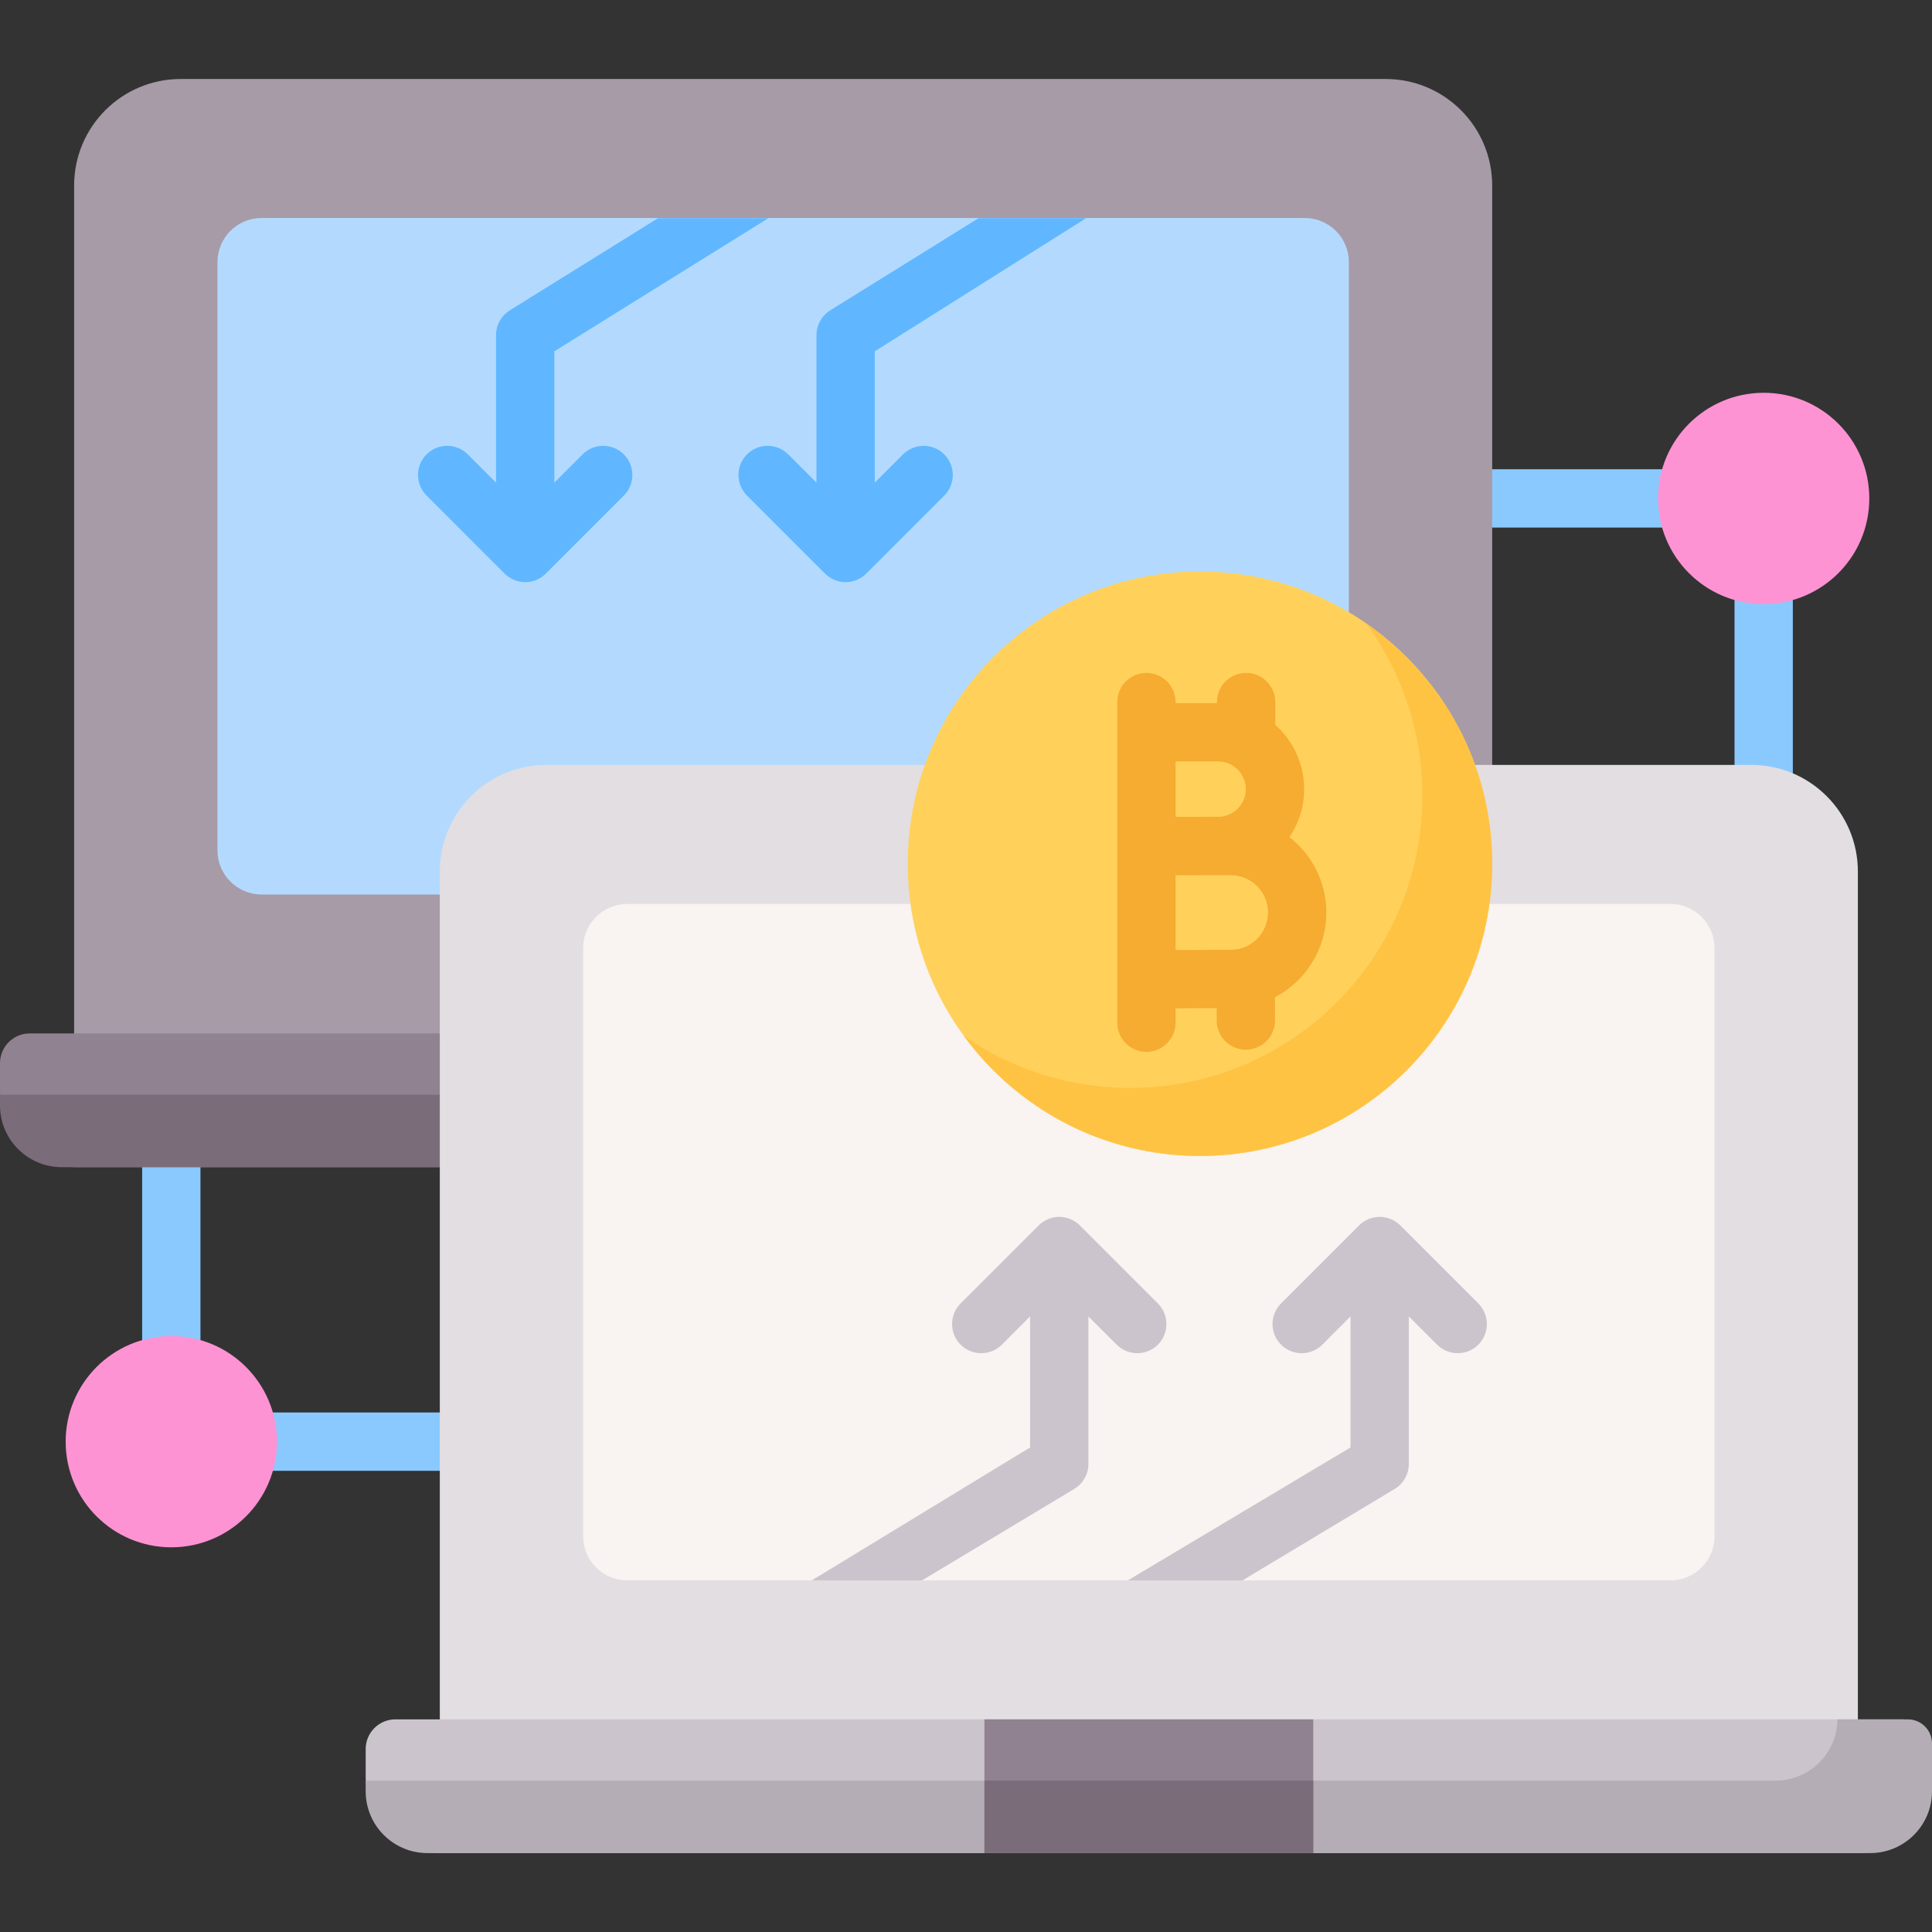 <svg width="62" height="62" viewBox="0 0 62 62" fill="none" xmlns="http://www.w3.org/2000/svg">
<rect x="0" y="0" width="62" height="62" fill="#333333" stroke="none"/>
<g clip-path="url(#clip0_976_864)">
<path d="M5.498 44.541C4.981 44.541 4.562 44.122 4.562 43.605V35.248C4.562 34.731 4.981 34.312 5.498 34.312C6.014 34.312 6.433 34.731 6.433 35.248V43.605C6.433 44.122 6.014 44.541 5.498 44.541Z" fill="#8AC9FE"/>
<path d="M16.081 47.199H8.405C7.888 47.199 7.469 46.78 7.469 46.264C7.469 45.747 7.888 45.328 8.405 45.328H16.081C16.598 45.328 17.017 45.747 17.017 46.264C17.017 46.78 16.598 47.199 16.081 47.199Z" fill="#8AC9FE"/>
<path d="M5.498 49.655C7.37 49.655 8.888 48.138 8.888 46.265C8.888 44.393 7.37 42.875 5.498 42.875C3.625 42.875 2.107 44.393 2.107 46.265C2.107 48.138 3.625 49.655 5.498 49.655Z" fill="#FE93D3"/>
<path d="M53.849 16.93H45.581C45.064 16.93 44.645 16.511 44.645 15.994C44.645 15.477 45.064 15.059 45.581 15.059H53.849C54.365 15.059 54.784 15.477 54.784 15.994C54.784 16.511 54.365 16.93 53.849 16.93Z" fill="#8AC9FE"/>
<path d="M56.598 28.761C56.081 28.761 55.663 28.342 55.663 27.826V18.951C55.663 18.434 56.081 18.016 56.598 18.016C57.115 18.016 57.534 18.434 57.534 18.951V27.826C57.534 28.342 57.115 28.761 56.598 28.761Z" fill="#8AC9FE"/>
<path d="M56.598 19.386C58.471 19.386 59.988 17.868 59.988 15.996C59.988 14.123 58.471 12.605 56.598 12.605C54.726 12.605 53.208 14.123 53.208 15.996C53.208 17.868 54.726 19.386 56.598 19.386Z" fill="#FE93D3"/>
<path d="M47.886 33.163L25.133 34.174L2.379 34.41V5.955C2.379 4.066 3.91 2.535 5.799 2.535H44.466C46.355 2.535 47.886 4.066 47.886 5.955V33.163Z" fill="#A79BA7"/>
<path d="M47.818 37.456H2.448C1.096 37.456 0 36.361 0 35.009V34.118C0 33.592 0.427 33.164 0.954 33.164H49.311C49.838 33.164 50.265 33.591 50.265 34.118V35.009C50.265 36.361 49.169 37.456 47.818 37.456Z" fill="#918291"/>
<path d="M49.491 33.164H47.23C47.22 34.252 46.337 35.13 45.247 35.13H0V35.472C0 36.568 0.888 37.456 1.984 37.456H48.281C49.377 37.456 50.265 36.568 50.265 35.472V33.938C50.265 33.511 49.919 33.164 49.491 33.164Z" fill="#7A6D79"/>
<path d="M19.856 33.164H30.409V37.456H19.856V33.164Z" fill="#918291"/>
<path d="M19.856 35.129H30.409V37.455H19.856V35.129Z" fill="#7A6D79"/>
<path d="M6.979 27.29V8.412C6.979 7.63 7.613 6.996 8.394 6.996H41.871C42.652 6.996 43.286 7.63 43.286 8.412V27.29C43.286 28.072 42.652 28.706 41.871 28.706H8.394C7.613 28.706 6.979 28.072 6.979 27.29Z" fill="#B3DAFE"/>
<path d="M59.621 55.87L36.867 56.186L14.114 55.87V27.967C14.114 26.078 15.645 24.547 17.534 24.547H56.201C58.09 24.547 59.621 26.078 59.621 27.967V55.87Z" fill="#E2DEE2"/>
<path d="M59.552 59.468H14.182C12.831 59.468 11.735 58.373 11.735 57.021V56.13C11.735 55.603 12.162 55.176 12.689 55.176H61.046C61.573 55.176 62 55.603 62 56.13V57.021C62 58.373 60.904 59.468 59.552 59.468Z" fill="#CBC4CC"/>
<path d="M61.226 55.176H58.965C58.955 56.263 58.071 57.142 56.981 57.142H11.735V57.484C11.735 58.58 12.623 59.468 13.719 59.468H60.016C61.111 59.468 62 58.58 62 57.484V55.95C62 55.522 61.654 55.176 61.226 55.176Z" fill="#B5ADB6"/>
<path d="M31.591 55.176H42.144V59.468H31.591V55.176Z" fill="#918291"/>
<path d="M31.591 57.141H42.144V59.467H31.591V57.141Z" fill="#7A6D79"/>
<path d="M18.714 49.302V30.423C18.714 29.642 19.348 29.008 20.129 29.008H53.606C54.387 29.008 55.021 29.642 55.021 30.423V49.302C55.021 50.084 54.387 50.717 53.606 50.717H20.129C19.348 50.717 18.714 50.084 18.714 49.302Z" fill="#F9F3F1"/>
<path d="M38.508 37.095C43.687 37.095 47.886 32.897 47.886 27.718C47.886 22.538 43.687 18.34 38.508 18.34C33.329 18.34 29.13 22.538 29.13 27.718C29.13 32.897 33.329 37.095 38.508 37.095Z" fill="#FFD15B"/>
<path d="M43.839 20.004C44.973 21.554 45.644 23.465 45.644 25.533C45.644 30.712 41.445 34.911 36.266 34.911C34.285 34.911 32.449 34.295 30.936 33.248C32.642 35.58 35.397 37.096 38.508 37.096C43.687 37.096 47.886 32.897 47.886 27.718C47.886 24.519 46.283 21.696 43.839 20.004Z" fill="#FFC344"/>
<path d="M42.563 29.283C42.563 28.301 42.1 27.427 41.38 26.864C41.678 26.424 41.852 25.894 41.852 25.323C41.852 24.504 41.493 23.768 40.924 23.262V22.529C40.924 22.013 40.505 21.594 39.989 21.594C39.472 21.594 39.053 22.013 39.053 22.529V22.564H37.725V22.529C37.725 22.013 37.306 21.594 36.789 21.594C36.273 21.594 35.854 22.013 35.854 22.529V32.819C35.854 33.336 36.273 33.755 36.789 33.755C37.306 33.755 37.725 33.336 37.725 32.819V32.358C38.159 32.356 38.663 32.354 39.045 32.353V32.749C39.045 33.266 39.463 33.685 39.98 33.685C40.497 33.685 40.916 33.266 40.916 32.749V32.002C41.894 31.488 42.563 30.463 42.563 29.283ZM37.725 26.214V24.435H39.092C39.582 24.435 39.98 24.834 39.98 25.323C39.98 25.813 39.582 26.212 39.092 26.212C38.922 26.212 37.725 26.214 37.725 26.214ZM37.725 28.087C37.899 28.086 39.494 28.085 39.494 28.085C40.155 28.085 40.692 28.622 40.692 29.283C40.692 29.944 40.155 30.481 39.494 30.481C39.169 30.481 38.371 30.484 37.725 30.487V28.087Z" fill="#F6AB31"/>
<path d="M34.858 7H31.404L26.643 9.959C26.369 10.13 26.202 10.431 26.202 10.754V15.488L25.295 14.581C24.93 14.216 24.337 14.216 23.972 14.581C23.607 14.946 23.607 15.539 23.972 15.904L26.476 18.408C26.651 18.583 26.889 18.682 27.137 18.682C27.386 18.682 27.623 18.583 27.799 18.408L30.302 15.904C30.668 15.539 30.668 14.946 30.302 14.581C29.937 14.216 29.345 14.216 28.979 14.581L28.073 15.487V11.274L34.858 7Z" fill="#60B7FF"/>
<path d="M16.192 18.408C16.368 18.583 16.606 18.682 16.854 18.682C17.102 18.682 17.34 18.583 17.516 18.408L20.019 15.904C20.385 15.539 20.385 14.946 20.019 14.581C19.654 14.216 19.062 14.215 18.696 14.581L17.79 15.487V11.274L24.661 7H21.12L16.36 9.959C16.085 10.13 15.918 10.431 15.918 10.754V15.487L15.012 14.581C14.646 14.216 14.054 14.216 13.689 14.581C13.323 14.946 13.323 15.539 13.689 15.904L16.192 18.408Z" fill="#60B7FF"/>
<path d="M44.937 39.325C44.762 39.15 44.524 39.051 44.276 39.051C44.028 39.051 43.79 39.149 43.614 39.325L41.111 41.829C40.745 42.194 40.745 42.786 41.111 43.152C41.476 43.517 42.068 43.517 42.434 43.152L43.34 42.245V46.45L36.193 50.717H39.872L44.758 47.781C45.039 47.612 45.211 47.307 45.211 46.979V42.245L46.118 43.152C46.301 43.334 46.54 43.426 46.779 43.426C47.019 43.426 47.258 43.335 47.441 43.152C47.807 42.786 47.807 42.194 47.441 41.829L44.937 39.325Z" fill="#CBC4CC"/>
<path d="M26.052 50.716H29.589L34.474 47.781C34.756 47.611 34.928 47.307 34.928 46.979V42.245L35.835 43.152C36.017 43.334 36.257 43.426 36.496 43.426C36.736 43.426 36.975 43.334 37.158 43.152C37.523 42.786 37.523 42.194 37.158 41.829L34.654 39.325C34.479 39.15 34.241 39.051 33.993 39.051C33.744 39.051 33.507 39.149 33.331 39.325L30.827 41.829C30.462 42.194 30.462 42.786 30.827 43.152C31.193 43.517 31.785 43.517 32.151 43.152L33.057 42.245V46.45L26.052 50.716Z" fill="#CBC4CC"/>
</g>
<defs>
<clipPath id="clip0_976_864">
<rect width="62" height="62" fill="white"/>
</clipPath>
</defs>
</svg>
